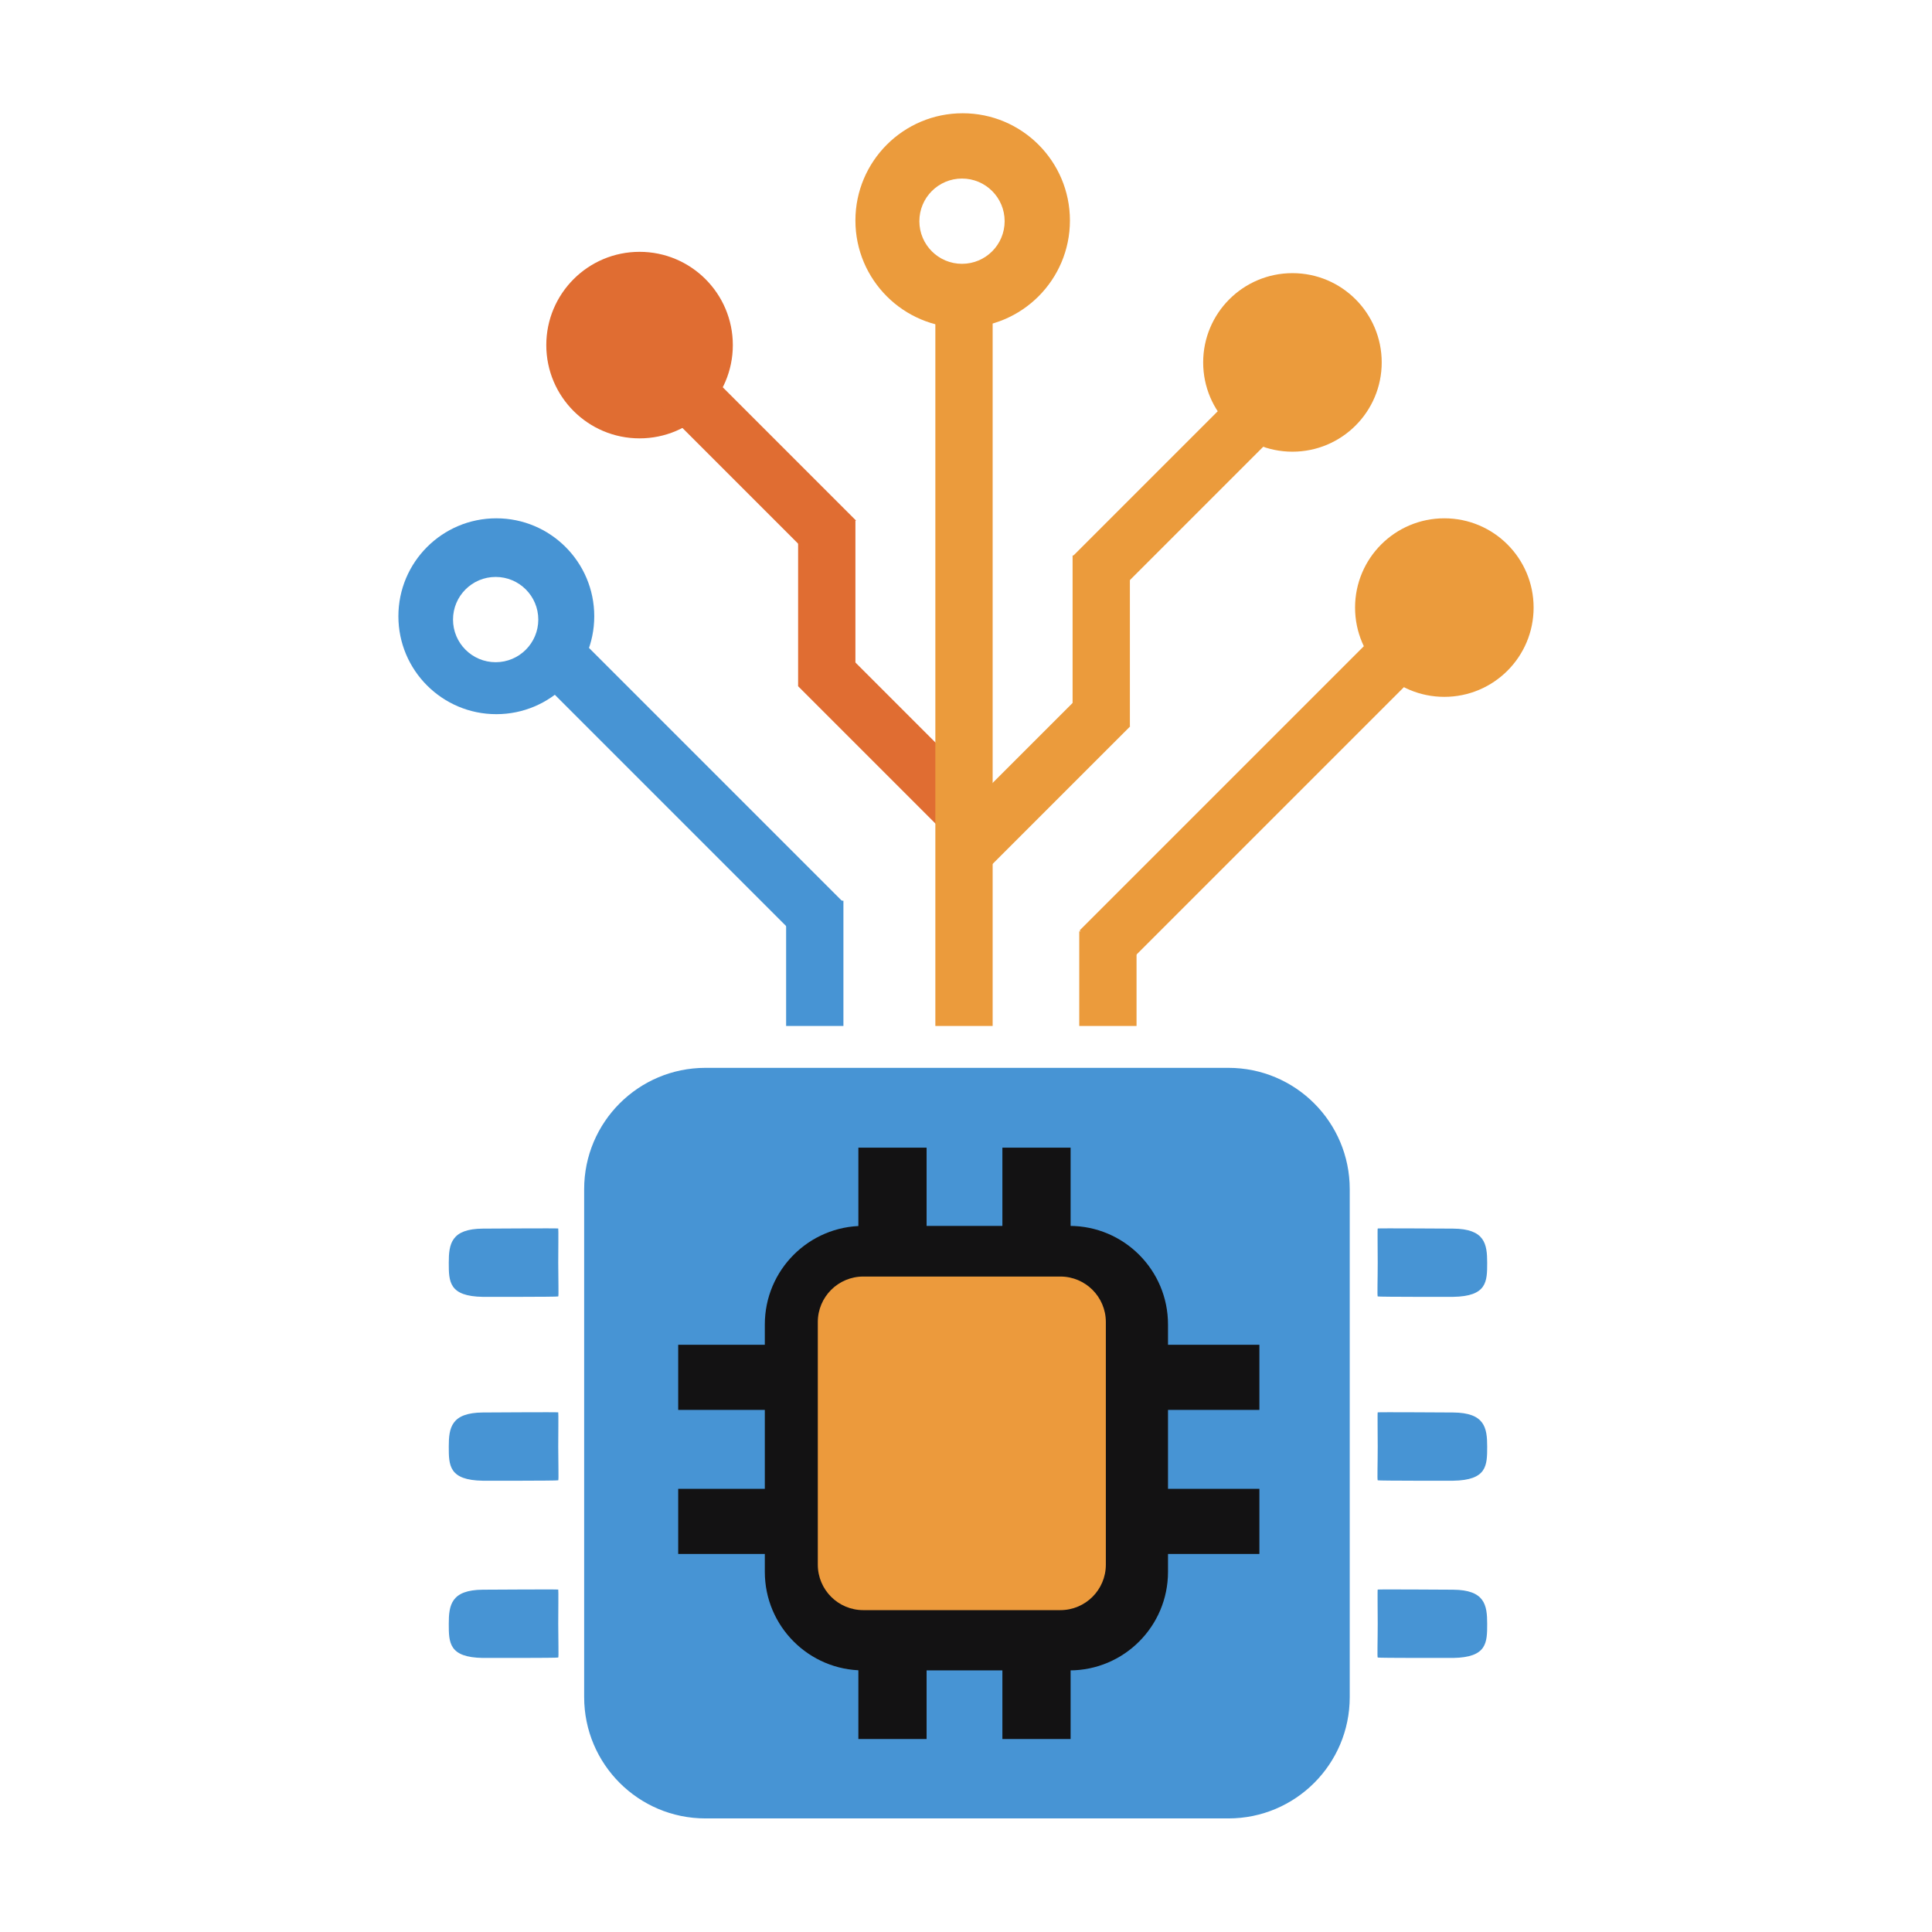 <svg xmlns="http://www.w3.org/2000/svg" width="1450" height="1450" viewBox="0 0 1450 1450">
    <path id="Shape" fill="#ffffff" fill-rule="evenodd" stroke="none" visibility="hidden" d="M -299 1698 L 1749 1698 L 1749 -248 L -299 -248 Z"/>
    <path id="Shape-copy" fill="#000000" fill-rule="evenodd" stroke="none" visibility="hidden" d="M -299 1698 L 1749 1698 L 1749 -248 L -299 -248 Z"/>
    <g id="Group">
        <path id="Oval" fill="#4794d4" fill-rule="evenodd" stroke="none" d="M 372.5 389 C 413.093 389 446 421.907 446 462.5 C 446 503.093 413.093 536 372.5 536 C 331.907 536 299 503.093 299 462.5 C 299 421.907 331.907 389 372.5 389 Z M 372 433 C 389.673 433 404 447.327 404 465 C 404 482.673 389.673 497 372 497 C 354.327 497 340 482.673 340 465 C 340 447.327 354.327 433 372 433 Z"/>
        <path id="Rounded-Rectangle-copy" fill="#4794d4" fill-rule="evenodd" stroke="none" d="M 601.971 706.995 L 632.377 676.59 L 431.881 476.093 L 401.475 506.499 Z"/>
        <path id="Rounded-Rectangle-copy-9" fill="#4794d4" fill-rule="evenodd" stroke="none" d="M 590 770 L 633 770 L 633 676 L 590 676 Z"/>
    </g>
    <g id="g1">
        <path id="Oval-copy-2" fill="#e06d32" fill-rule="evenodd" stroke="none" d="M 550 259 C 550 220.34 518.66 189 480 189 C 441.34 189 410 220.34 410 259 C 410 297.66 441.34 329 480 329 C 518.66 329 550 297.66 550 259 Z"/>
        <path id="Rounded-Rectangle-copy-10" fill="#e06d32" fill-rule="evenodd" stroke="none" d="M 599 515 L 642 515 L 642 391 L 599 391 Z"/>
        <path id="Rounded-Rectangle" fill="#e06d32" fill-rule="evenodd" stroke="none" d="M 611.988 421.012 L 642.394 390.606 L 525.881 274.094 L 495.475 304.499 Z"/>
        <path id="path1" fill="#e06d32" fill-rule="evenodd" stroke="none" d="M 718.488 634.512 L 748.894 604.106 L 629.394 484.606 L 598.988 515.012 Z"/>
    </g>
    <g id="g2">
        <path id="Oval-copy-3" fill="#eb9b3c" fill-rule="evenodd" stroke="none" d="M 722.5 85 C 766.959 85 803 121.041 803 165.5 C 803 209.959 766.959 246 722.5 246 C 678.041 246 642 209.959 642 165.5 C 642 121.041 678.041 85 722.5 85 Z M 722 134 C 739.673 134 754 148.327 754 166 C 754 183.673 739.673 198 722 198 C 704.327 198 690 183.673 690 166 C 690 148.327 704.327 134 722 134 Z"/>
        <path id="Oval-copy-4" fill="#eb9b3c" fill-rule="evenodd" stroke="none" d="M 1037 272 C 1037 234.997 1007.003 205 970 205 C 932.997 205 903 234.997 903 272 C 903 309.003 932.997 339 970 339 C 1007.003 339 1037 309.003 1037 272 Z"/>
        <path id="path2" fill="#eb9b3c" fill-rule="evenodd" stroke="none" d="M 702 770 L 745 770 L 745 225 L 702 225 Z"/>
        <path id="Rounded-Rectangle-copy-12" fill="#eb9b3c" fill-rule="evenodd" stroke="none" d="M 805 545 L 848 545 L 848 416.902 L 805 416.902 Z"/>
        <path id="Rounded-Rectangle-copy-11" fill="#eb9b3c" fill-rule="evenodd" stroke="none" d="M 848.191 545.191 L 817.786 514.786 L 707.786 624.786 L 738.191 655.191 Z"/>
        <path id="Rounded-Rectangle-copy-13" fill="#eb9b3c" fill-rule="evenodd" stroke="none" d="M 962.191 321.191 L 931.786 290.786 L 805.286 417.286 L 835.691 447.691 Z"/>
    </g>
    <g id="g3">
        <path id="Oval-copy-5" fill="#eb9b3c" fill-rule="evenodd" stroke="none" d="M 1151 456 C 1151 418.997 1121.003 389 1084 389 C 1046.997 389 1017 418.997 1017 456 C 1017 493.003 1046.997 523 1084 523 C 1121.003 523 1151 493.003 1151 456 Z"/>
        <path id="Rounded-Rectangle-copy-14" fill="#eb9b3c" fill-rule="evenodd" stroke="none" d="M 810 770 L 853 770 L 853 699 L 810 699 Z"/>
        <path id="path3" fill="#eb9b3c" fill-rule="evenodd" stroke="none" d="M 1062.691 506.691 L 1032.286 476.286 L 810.286 698.286 L 840.691 728.691 Z"/>
    </g>
    <path id="path4" fill="#4794d4" fill-rule="evenodd" stroke="none" d="M 438.422 1273.723 C 438.422 1323.998 479.178 1364.754 529.454 1364.754 L 921.968 1364.754 C 972.244 1364.754 1013 1323.998 1013 1273.723 L 1013 892.47 C 1013 842.195 972.244 801.439 921.968 801.439 L 529.454 801.439 C 479.178 801.439 438.422 842.195 438.422 892.47 Z M 1034 1085.705 C 1034 1098.205 1033.574 1110.536 1034 1111 C 1034.377 1111.411 1090.55 1111.31 1090.55 1111.31 C 1116.067 1110.916 1116.156 1099.846 1116.156 1085.705 C 1116.156 1071.563 1114.351 1060.265 1090.55 1060.099 C 1090.55 1060.099 1034.266 1059.741 1034 1060 C 1033.762 1060.232 1034 1076.955 1034 1085.705 Z M 1034 1218.705 C 1034 1231.205 1033.574 1243.536 1034 1244 C 1034.377 1244.411 1090.55 1244.31 1090.55 1244.31 C 1116.067 1243.916 1116.156 1232.846 1116.156 1218.705 C 1116.156 1204.563 1114.351 1193.265 1090.55 1193.099 C 1090.55 1193.099 1034.266 1192.741 1034 1193 C 1033.762 1193.232 1034 1209.955 1034 1218.705 Z M 1034 947.705 C 1034 960.205 1033.574 972.536 1034 973 C 1034.377 973.411 1090.55 973.31 1090.55 973.31 C 1116.067 972.916 1116.156 961.846 1116.156 947.705 C 1116.156 933.563 1114.351 922.265 1090.55 922.099 C 1090.55 922.099 1034.266 921.741 1034 922 C 1033.762 922.232 1034 938.955 1034 947.705 Z M 418.966 947.705 C 418.966 960.205 419.392 972.536 418.966 973 C 418.59 973.411 362.416 973.31 362.416 973.31 C 336.9 972.916 336.811 961.846 336.811 947.705 C 336.811 933.563 338.616 922.265 362.416 922.099 C 362.416 922.099 418.7 921.741 418.966 922 C 419.205 922.232 418.966 938.955 418.966 947.705 Z M 418.966 1085.705 C 418.966 1098.205 419.392 1110.536 418.966 1111 C 418.59 1111.411 362.416 1111.31 362.416 1111.31 C 336.9 1110.916 336.811 1099.846 336.811 1085.705 C 336.811 1071.563 338.616 1060.265 362.416 1060.099 C 362.416 1060.099 418.7 1059.741 418.966 1060 C 419.205 1060.232 418.966 1076.955 418.966 1085.705 Z M 418.966 1218.705 C 418.966 1231.205 419.392 1243.536 418.966 1244 C 418.59 1244.411 362.416 1244.31 362.416 1244.31 C 336.9 1243.916 336.811 1232.846 336.811 1218.705 C 336.811 1204.563 338.616 1193.265 362.416 1193.099 C 362.416 1193.099 418.7 1192.741 418.966 1193 C 419.205 1193.232 418.966 1209.955 418.966 1218.705 Z"/>
    <g id="g4">
        <path id="path5" fill="#131213" fill-rule="evenodd" stroke="none" d="M 574.011 1179.701 C 574.011 1220.55 607.126 1253.664 647.974 1253.664 L 802.648 1253.664 C 843.497 1253.664 876.611 1220.55 876.611 1179.701 L 876.611 994.026 C 876.611 953.177 843.497 920.062 802.648 920.062 L 647.974 920.062 C 607.126 920.062 574.011 953.177 574.011 994.026 Z"/>
        <path id="path6" fill="#131213" fill-rule="evenodd" stroke="none" d="M 644.222 1305.164 L 695.422 1305.164 L 695.422 861.339 L 644.222 861.339 Z"/>
        <path id="path7" fill="#131213" fill-rule="evenodd" stroke="none" d="M 752.311 1305.164 L 803.511 1305.164 L 803.511 861.339 L 752.311 861.339 Z"/>
        <path id="Rounded-Rectangle-copy-2" fill="#131213" fill-rule="evenodd" stroke="none" d="M 509 1166.269 L 945.2 1166.269 L 945.2 1117.392 L 509 1117.392 Z"/>
        <path id="Rounded-Rectangle-copy-3" fill="#131213" fill-rule="evenodd" stroke="none" d="M 509 1058.157 L 945.2 1058.157 L 945.2 1009.281 L 509 1009.281 Z"/>
    </g>
    <path id="path8" fill="#ec9a3c" fill-rule="evenodd" stroke="none" d="M 613.778 1174.296 C 613.778 1193.149 629.061 1208.433 647.915 1208.433 L 795.819 1208.433 C 814.672 1208.433 829.956 1193.149 829.956 1174.296 L 829.956 992.207 C 829.956 973.354 814.672 958.07 795.819 958.07 L 647.915 958.07 C 629.061 958.07 613.778 973.354 613.778 992.207 Z"/>
</svg>
